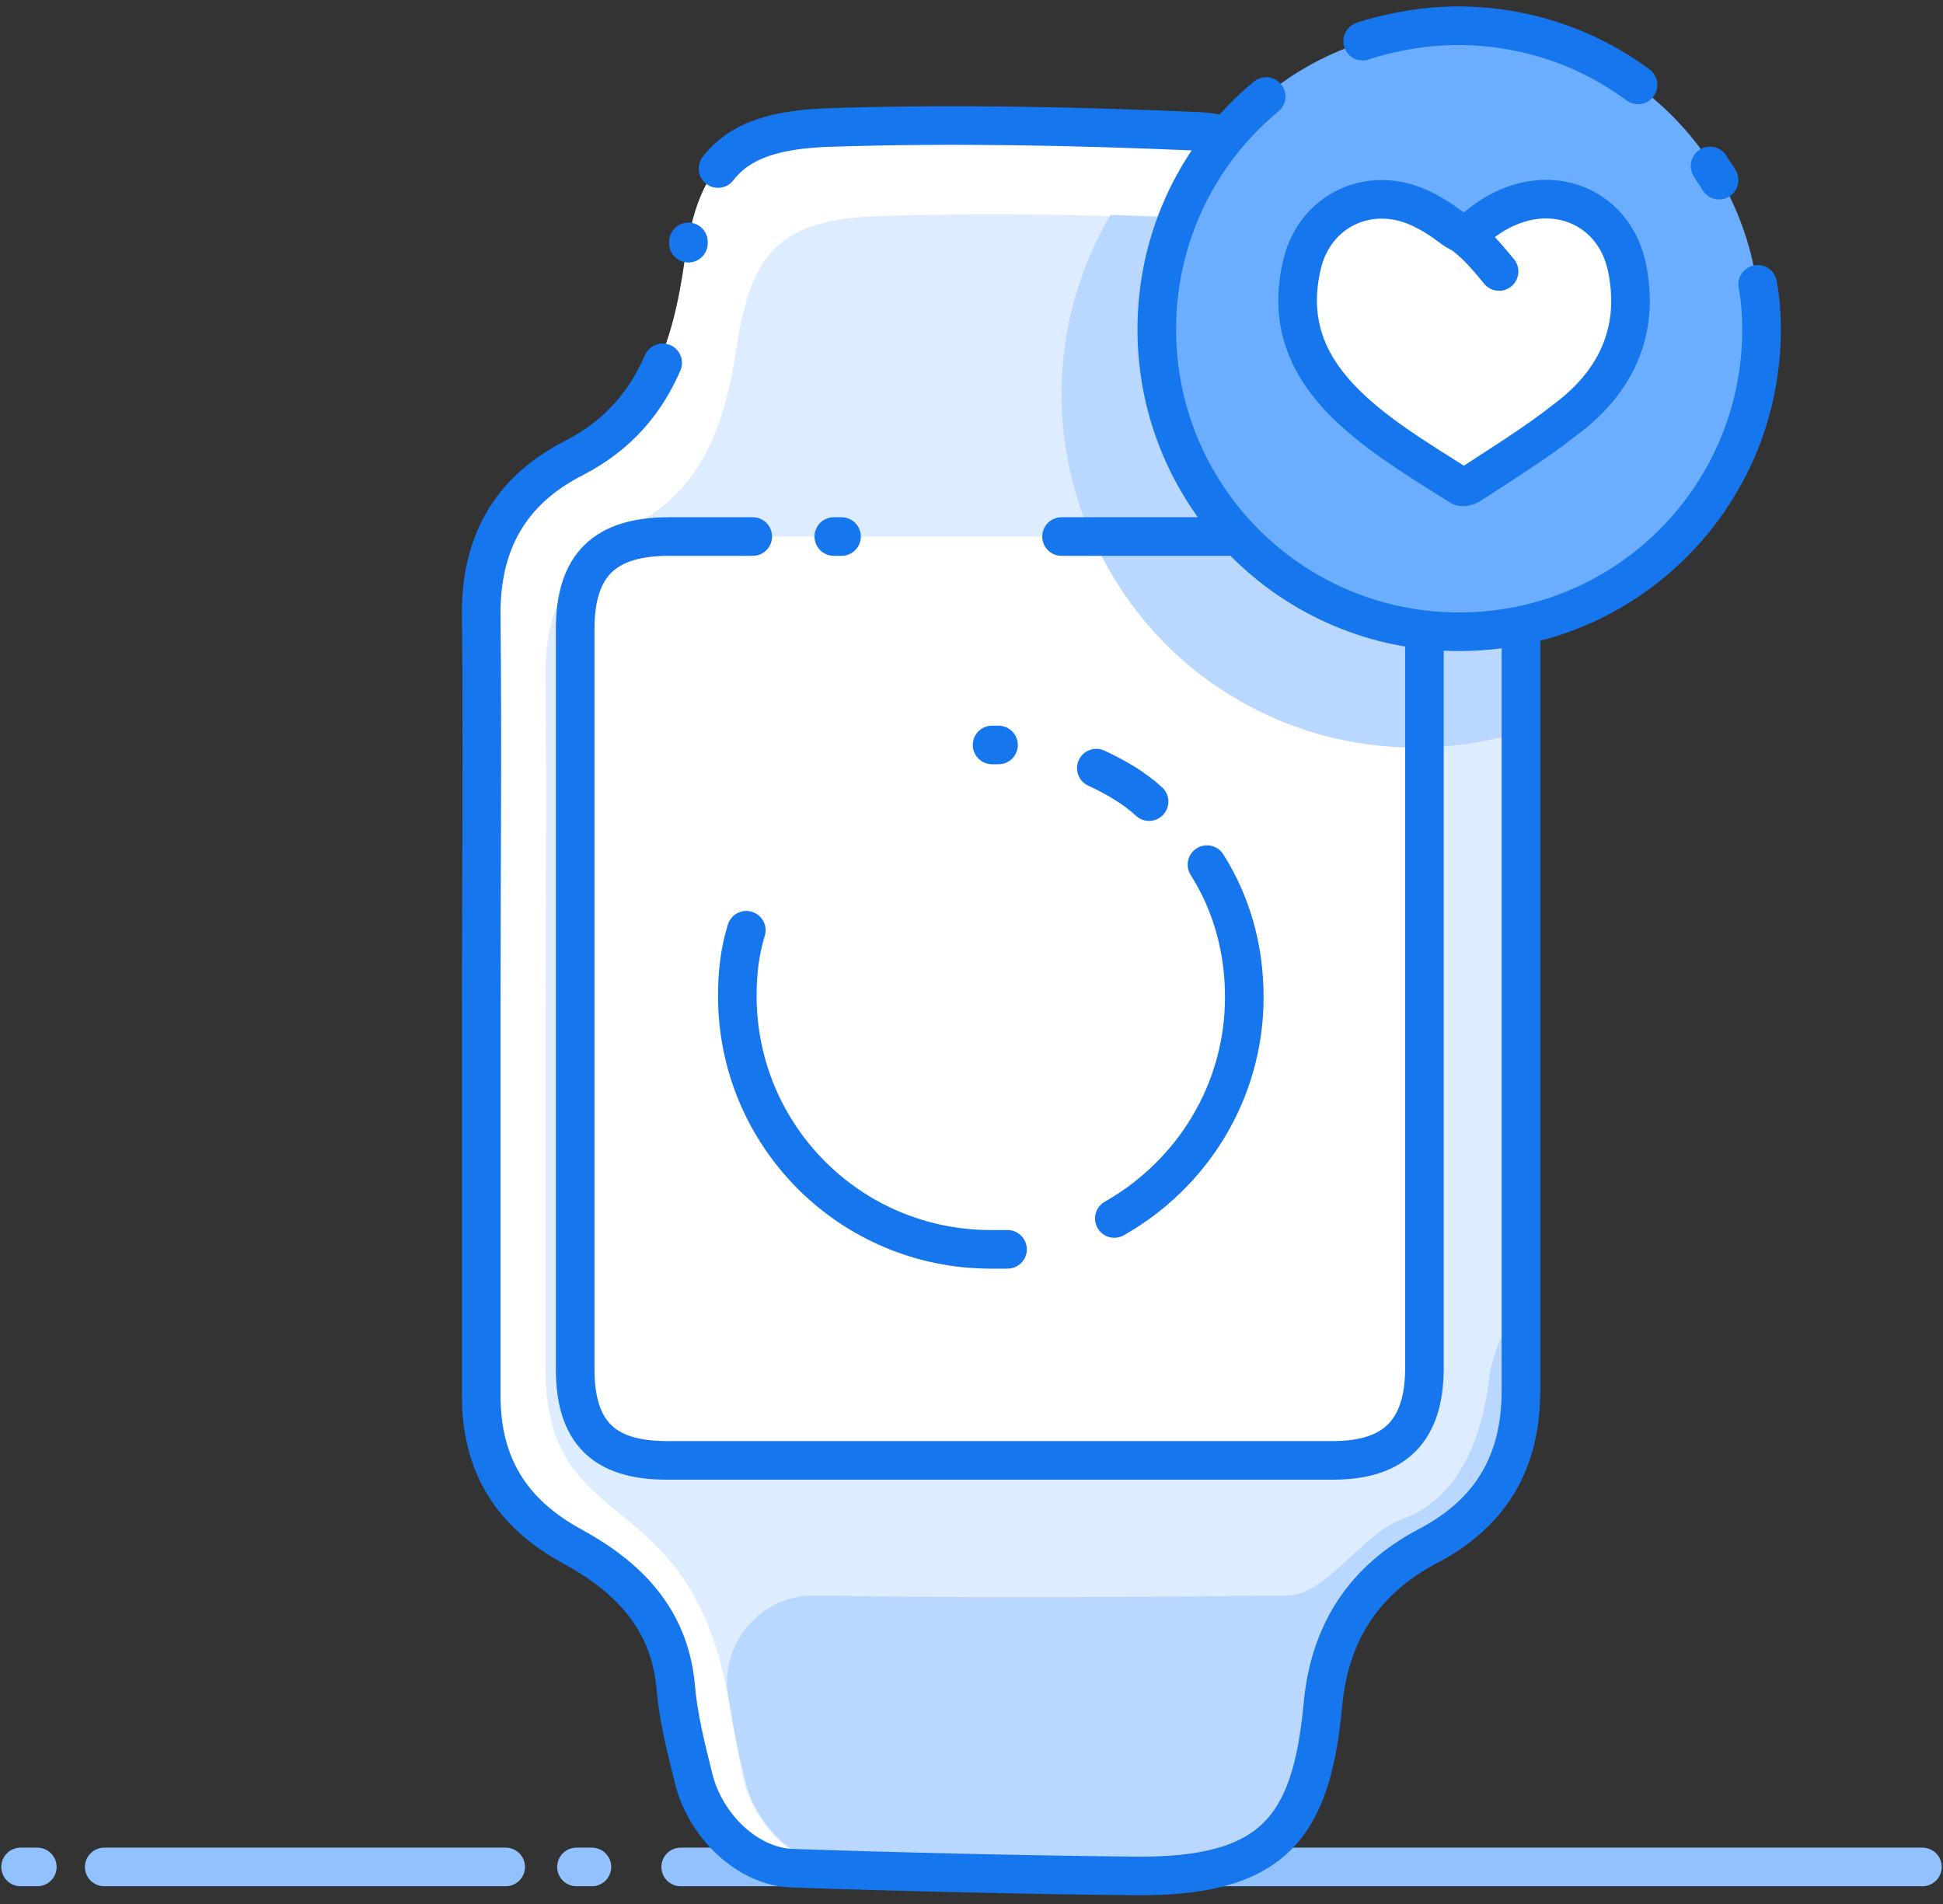 <?xml version="1.0" encoding="UTF-8"?>
<svg width="151px" height="148px" viewBox="0 0 151 148" version="1.1" xmlns="http://www.w3.org/2000/svg" xmlns:xlink="http://www.w3.org/1999/xlink">
    <rect x="0" y="0" width="151" height="148" fill="#333333" stroke="none"/>
    <!-- Generator: Sketch 51.2 (57519) - http://www.bohemiancoding.com/sketch -->
    <title>Smartwatch</title>
    <desc>Created with Sketch.</desc>
    <defs></defs>
    <g id="Page-1" stroke="none" stroke-width="1" fill="none" fill-rule="evenodd">
        <g id="Smartwatch" transform="translate(1, 2)">
            <g id="Group" transform="translate(0, 143)" stroke="#91C2FF" stroke-linecap="round" stroke-linejoin="round" stroke-width="3">
                <path d="M1.9,0.1 L0.6,0.1" id="Shape"></path>
                <path d="M38.3,0.1 L7.1,0.1" id="Shape"></path>
                <path d="M45,0.1 L43.8,0.1" id="Shape"></path>
                <path d="M148.4,0.1 L51.9,0.1" id="Shape"></path>
            </g>
            <g id="Group" transform="translate(36, 7)">
                <path d="M81.1,38.5 C81.1,33.1 78.9,29.1 74.1,26.4 C69.7,23.9 66.4,20.6 66,15.1 C65.9,13.4 65.4,11.7 65.1,10 C64.2,4.7 61.1,1.4 55.8,1.1 C46.5,0.7 37.1,0.5 27.7,0.8 C19.9,1.1 17.3,3.6 16.2,11.3 C15.3,17.6 13.6,23.2 7.4,26.3 C2.3,28.9 0.2,33.1 0.2,38.7 C0.3,48.7 0.2,58.6 0.2,68.6 C0.2,78.8 0.2,89 0.2,99.2 C0.2,104.5 2.5,108.3 7.3,110.9 C11.5,113.2 14.8,116.4 15.3,121.7 C15.5,124.1 16.1,126.6 16.7,128.9 C17.6,132.6 21,135.8 24.4,135.9 C33.3,136.2 42.1,136.4 51,136.5 C61.7,136.6 64.7,132.8 65.6,123.3 C66.1,117.7 68.8,113.5 73.7,110.9 C78.7,108.3 81,104.3 81,98.8 C81.1,78.8 81.1,58.6 81.1,38.5 Z" id="Shape" fill="#FFFFFF" fill-rule="nonzero"></path>
                <path d="M81.1,39.5 C81.1,34.3 79,29.6 74.5,27.1 C70.4,24.8 67.3,23.5 66.9,18.4 C66.8,16.8 66.4,18.1 66.1,16.5 C65.2,11.5 62.3,8.3 57.4,8.1 C54.7,8 52,7.9 49.3,7.8 C43.2,7.6 37.1,7.6 31.1,7.8 C23.8,8.1 21.4,10.5 20.3,17.7 C19.4,23.6 17.8,29 12.1,31.9 C7.3,34.4 5.3,38.3 5.4,43.7 C5.5,53.1 5.4,62.6 5.4,72 C5.4,81.7 5.4,87.7 5.4,97.4 C5.4,110.6 16.4,106.1 19.5,122.5 C19.9,124.8 20.3,127.1 20.8,129.4 C21.7,132.9 24.8,136 28,136.1 C36.3,136.4 44.6,136.5 52.9,136.6 C62.9,136.7 65.7,133.1 66.6,124.1 C67.1,118.7 69.7,114.8 74.2,112.4 C78.8,109.9 81,106.1 81,100.9 L81,92.4 C81,78.1 81,62.3 81,48 C81.1,45 81.1,42.2 81.1,39.5 Z" id="Shape" fill="#DDECFE" fill-rule="nonzero"></path>
                <path d="M81.1,39.5 C81.1,42.2 81.1,45 81.1,47.9 C78.5,48.7 75.8,49.1 73,49.1 C57.8,49.1 45.5,36.8 45.5,21.6 C45.5,16.5 46.9,11.8 49.3,7.7 C52,7.8 54.7,7.9 57.4,8 C62.3,8.2 65.3,11.4 66.1,16.4 C66.4,18 66.8,16.7 66.9,18.3 C67.3,23.5 70.4,24.7 74.5,27 C79,29.6 81.1,34.3 81.1,39.5 Z" id="Shape" fill="#BAD8FF" fill-rule="nonzero"></path>
                <path d="M81.1,92.3 L81.1,100.8 C81.1,106 78.9,109.8 74.3,112.3 C69.7,114.8 67.2,118.7 66.7,124 C65.9,133 63,136.6 53,136.5 C44.7,136.4 36.4,136.3 28.1,136 C24.9,135.9 21.7,132.9 20.9,129.3 C20.2,126.6 19.9,124.5 19.6,122.8 C18.9,118.7 22.2,114.9 26.4,115 C42.3,115.3 61.4,115 63.1,115 C66,115 69,110.1 71.9,109.1 C74.8,108.1 77.8,105.2 78.7,98.4 C78.9,96.3 79.9,94.2 81.1,92.3 Z" id="Shape" fill="#BAD8FF" fill-rule="nonzero"></path>
                <path d="M18.8,4.1 C20.5,1.9 23.3,1 27.8,0.9 C37.1,0.6 46.5,0.8 55.9,1.2 C61.2,1.4 64.3,4.7 65.2,10.1 C65.5,11.8 66,13.5 66.1,15.2 C66.5,20.6 69.8,24 74.2,26.5 C79,29.2 81.2,33.2 81.2,38.6 C81.2,58.8 81.2,78.9 81.2,99.1 C81.2,104.6 78.9,108.6 73.9,111.2 C69,113.8 66.3,117.9 65.8,123.6 C64.9,133.1 61.9,136.9 51.2,136.8 C42.3,136.7 33.5,136.5 24.6,136.2 C21.1,136.1 17.8,132.9 16.9,129.2 C16.3,126.8 15.7,124.4 15.5,122 C15,116.7 11.7,113.5 7.5,111.2 C2.7,108.6 0.4,104.8 0.4,99.5 C0.4,89.3 0.4,79.1 0.4,68.9 C0.4,58.9 0.5,49 0.4,39 C0.3,33.4 2.5,29.2 7.6,26.6 C11.1,24.8 13.2,22.2 14.5,19.2 M16.5,9.9 C16.5,9.9 16.5,9.8 16.5,9.8" id="Shape" stroke="#1676EE" stroke-width="3" stroke-linecap="round" stroke-linejoin="round"></path>
                <path d="M73.7,49.1 C73.7,65.2 73.7,81.3 73.7,97.3 C73.7,102.2 71.4,104.5 66.6,104.5 C49.3,104.5 32.1,104.5 14.8,104.5 C9.9,104.5 7.7,102.3 7.7,97.4 C7.7,87.7 7.7,78.1 7.7,68.4 L7.7,39.9 C7.7,34.9 10,32.7 15,32.7 L66.5,32.7 C71.3,32.7 73.6,35.1 73.6,39.8 C73.7,42.9 73.7,46 73.7,49.1 Z" id="Shape" fill="#FFFFFF" fill-rule="nonzero"></path>
                <path d="M73.7,49.1 C73.5,49.1 73.2,49.1 73,49.1 C61.8,49.1 52.1,42.4 47.9,32.7 L66.6,32.7 C71.4,32.7 73.7,35.1 73.7,39.8 C73.7,42.9 73.7,46 73.7,49.1 Z" id="Shape" fill="#BAD8FF" fill-rule="nonzero"></path>
                <path d="M28.4,32.7 C28.2,32.7 28,32.7 27.8,32.7" id="Shape" stroke="#1676EE" stroke-width="3" stroke-linecap="round" stroke-linejoin="round"></path>
                <path d="M21.5,32.7 C19.3,32.7 17.1,32.7 15,32.7 C10,32.7 7.7,34.9 7.7,39.9 C7.7,49.4 7.7,58.9 7.7,68.4 C7.7,78.1 7.7,87.7 7.7,97.4 C7.7,102.3 9.9,104.5 14.8,104.5 C32.1,104.5 49.3,104.5 66.6,104.5 C71.4,104.5 73.7,102.2 73.7,97.3 C73.7,78.1 73.7,59 73.7,39.8 C73.7,35 71.3,32.7 66.6,32.7 C59.6,32.7 52.5,32.7 45.5,32.7" id="Shape" stroke="#1676EE" stroke-width="3" stroke-linecap="round" stroke-linejoin="round"></path>
                <path d="M41.3,88.1 C40.9,88.1 40.5,88.1 40,88.1 C29.1,88.1 20.3,79.3 20.3,68.4 C20.3,66.6 20.5,64.9 21,63.3" id="Shape" stroke="#1676EE" stroke-width="3" stroke-linecap="round" stroke-linejoin="round"></path>
                <path d="M56.8,58.2 C58.7,61.2 59.7,64.7 59.7,68.5 C59.7,75.9 55.6,82.3 49.6,85.7" id="Shape" stroke="#1676EE" stroke-width="3" stroke-linecap="round" stroke-linejoin="round"></path>
                <path d="M48.2,50.7 C49.7,51.4 51.1,52.2 52.3,53.3" id="Shape" stroke="#1676EE" stroke-width="3" stroke-linecap="round" stroke-linejoin="round"></path>
                <path d="M40.1,48.9 C40.3,48.9 40.4,48.9 40.6,48.9" id="Shape" stroke="#1676EE" stroke-width="3" stroke-linecap="round" stroke-linejoin="round"></path>
            </g>
            <path d="M99.4,3.9 C103.1,1.5 107.5,0.1 112.3,0.1 C125.3,0.1 135.8,10.6 135.8,23.6 C135.8,36.6 125.3,47.1 112.3,47.1 C99.3,47.1 88.8,36.6 88.8,23.6 C88.8,15.3 93.1,8.1 99.4,3.9" id="Shape" fill="#6BADFF" fill-rule="nonzero"></path>
            <path d="M104.9,1.2 C105.1,1.1 105.3,1.1 105.5,1 C107.6,0.4 109.9,0 112.3,0 C117.5,0 122.4,1.7 126.3,4.6" id="Shape" stroke="#1676EE" stroke-width="3" stroke-linecap="round" stroke-linejoin="round"></path>
            <path d="M135.6,20.1 C135.8,21.2 135.9,22.4 135.9,23.6 C135.9,36.6 125.4,47.1 112.4,47.1 C99.4,47.1 88.9,36.6 88.9,23.6 C88.9,16.3 92.2,9.8 97.4,5.5" id="Shape" stroke="#1676EE" stroke-width="3" stroke-linecap="round" stroke-linejoin="round"></path>
            <path d="M131.9,10.9 C132.1,11.3 132.4,11.6 132.6,12" id="Shape" stroke="#1676EE" stroke-width="3" stroke-linecap="round" stroke-linejoin="round"></path>
            <path d="M120.8,30.5 C118.4,32.4 115.8,34 113.2,35.7 C113,35.8 112.7,35.9 112.5,35.8 C105.7,31.5 98.1,27.2 100.2,18.5 C101.2,14.4 105.3,12.4 109.2,14.1 C110.1,14.5 110.9,15 111.7,15.6 C112.6,16.3 112.9,16.3 113.8,15.6 C118.7,11.5 124.6,13.7 125.5,19.1 C126.3,23.4 124.9,27.4 120.8,30.5 Z" id="Shape" stroke="#1676EE" stroke-width="3" fill="#FFFFFF" fill-rule="nonzero" stroke-linecap="round" stroke-linejoin="round"></path>
            <path d="M112.2,15.9 L112.4,16 C113.5,16.8 114.2,17.5 115.5,19.1" id="Shape" stroke="#1676EE" stroke-width="3" fill="#FFFFFF" fill-rule="nonzero" stroke-linecap="round" stroke-linejoin="round"></path>
        </g>
    </g>
</svg>